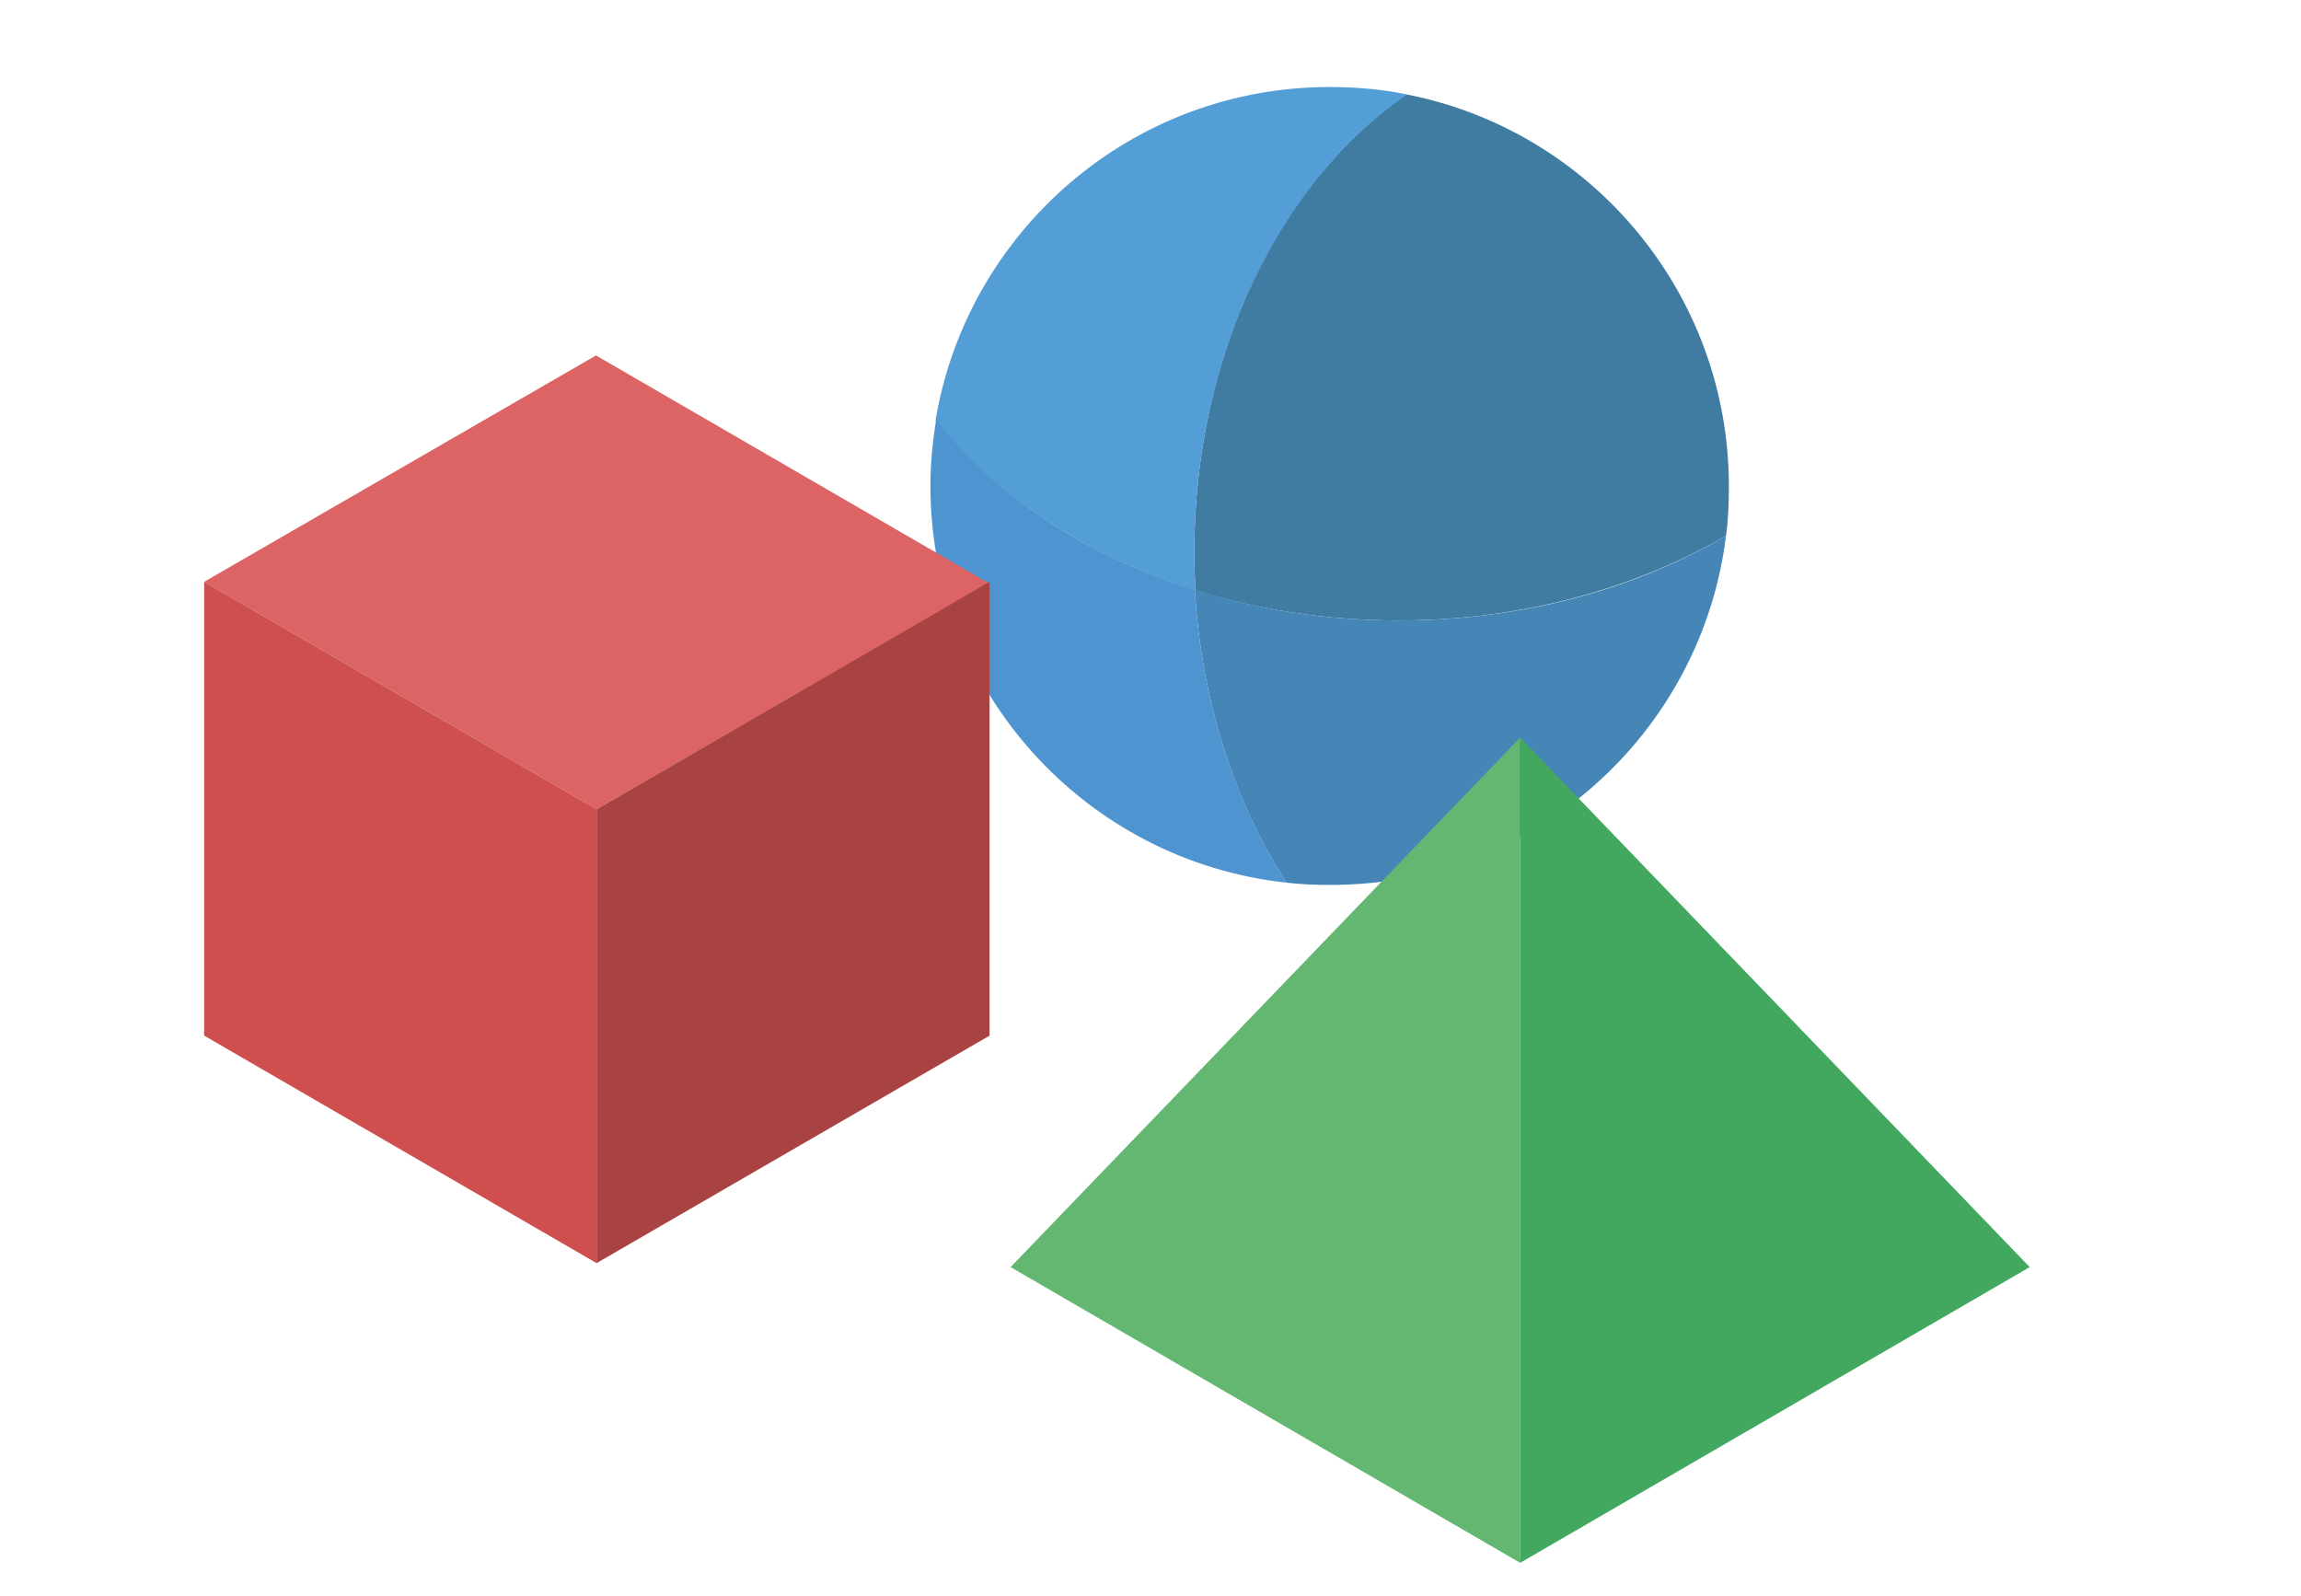 <?xml version="1.0" encoding="utf-8"?>
<!-- Generator: Adobe Illustrator 24.1.2, SVG Export Plug-In . SVG Version: 6.00 Build 0)  -->
<svg version="1.1" id="Layer_1" xmlns="http://www.w3.org/2000/svg" xmlns:xlink="http://www.w3.org/1999/xlink" x="0px" y="0px"
	 viewBox="0 0 404.6 280.6" style="enable-background:new 0 0 404.6 280.6;" xml:space="preserve">
<style type="text/css">
	.st0{fill:#407BA1;}
	.st1{fill:#4686B7;}
	.st2{fill:#539ED7;}
	.st3{fill:#4E94D0;}
	.st4{fill:#DD6464;}
	.st5{fill:#CE4F4E;}
	.st6{fill:#A94242;}
	.st7{fill:#63B771;}
	.st8{fill:#42A85F;}
</style>
<g>
	<path class="st0" d="M245.9,109.1c21.6,0,41.6-5.6,57.6-14.9c0.4-2.9,0.5-5.8,0.5-8.7c0-34.1-24.4-62.6-56.7-68.9
		C225.1,31.8,210,62.2,210,97.1c0,2.3,0.1,4.5,0.2,6.7C221.2,107.2,233.3,109.1,245.9,109.1z"/>
	<path class="st1" d="M303.5,94.2c-16,9.4-35.9,14.9-57.6,14.9c-12.7,0-24.7-1.9-35.8-5.4c1.1,19.5,7,37.4,16.1,51.5
		c2.5,0.3,5,0.4,7.6,0.4C269.7,155.7,299.2,128.9,303.5,94.2z"/>
	<path class="st2" d="M210.2,103.8c-0.1-2.2-0.2-4.5-0.2-6.7c0-34.9,15.2-65.2,37.4-80.5c-4.4-0.9-8.9-1.3-13.6-1.3
		c-34.8,0-63.7,25.3-69.3,58.6C175.1,87.2,191.1,97.8,210.2,103.8z"/>
	<path class="st3" d="M164.6,73.8c-0.6,3.8-1,7.7-1,11.6c0,36.2,27.4,66,62.6,69.8c-9.1-14.2-15-32-16.1-51.5
		C191.1,97.8,175.1,87.2,164.6,73.8z"/>
</g>
<g>
</g>
<g>
	<g>
		<g>
		</g>
	</g>
	<g>
		<g>
		</g>
	</g>
	<g>
		<g>
		</g>
	</g>
	<g>
		<g>
		</g>
	</g>
	<g>
		<g>
		</g>
	</g>
</g>
<g>
	<g>
	</g>
</g>
<g>
	<g>
	</g>
</g>
<g>
	<g>
	</g>
</g>
<g>
	<g>
	</g>
</g>
<g>
	<g>
	</g>
</g>
<g>
	<g>
	</g>
</g>
<g>
	<g>
	</g>
</g>
<g>
	<g>
	</g>
</g>
<g>
	<g>
	</g>
</g>
<g>
	<g>
	</g>
</g>
<g>
	<g>
	</g>
</g>
<g>
	<g>
	</g>
</g>
<g>
	<g>
	</g>
</g>
<g>
	<g>
	</g>
</g>
<g>
	<g>
	</g>
</g>
<g>
	<g>
	</g>
</g>
<g>
	<g>
	</g>
</g>
<g>
	<g>
	</g>
</g>
<g>
	<g>
	</g>
</g>
<g>
	<g>
	</g>
</g>
<g>
	<polygon class="st4" points="173.8,102.5 104.9,142.3 35.9,102.3 104.8,62.5 	"/>
	<polygon class="st5" points="104.9,222.1 35.9,182.1 35.9,102.3 104.9,142.3 	"/>
	<polygon class="st6" points="104.9,222.1 174,182.1 174,102.3 104.9,142.3 	"/>
</g>
<g>
	<polygon class="st7" points="267.3,129.7 267.3,274.8 177.7,222.8 	"/>
	<polygon class="st8" points="267.3,274.8 356.9,222.8 267.3,129.7 	"/>
</g>
</svg>
